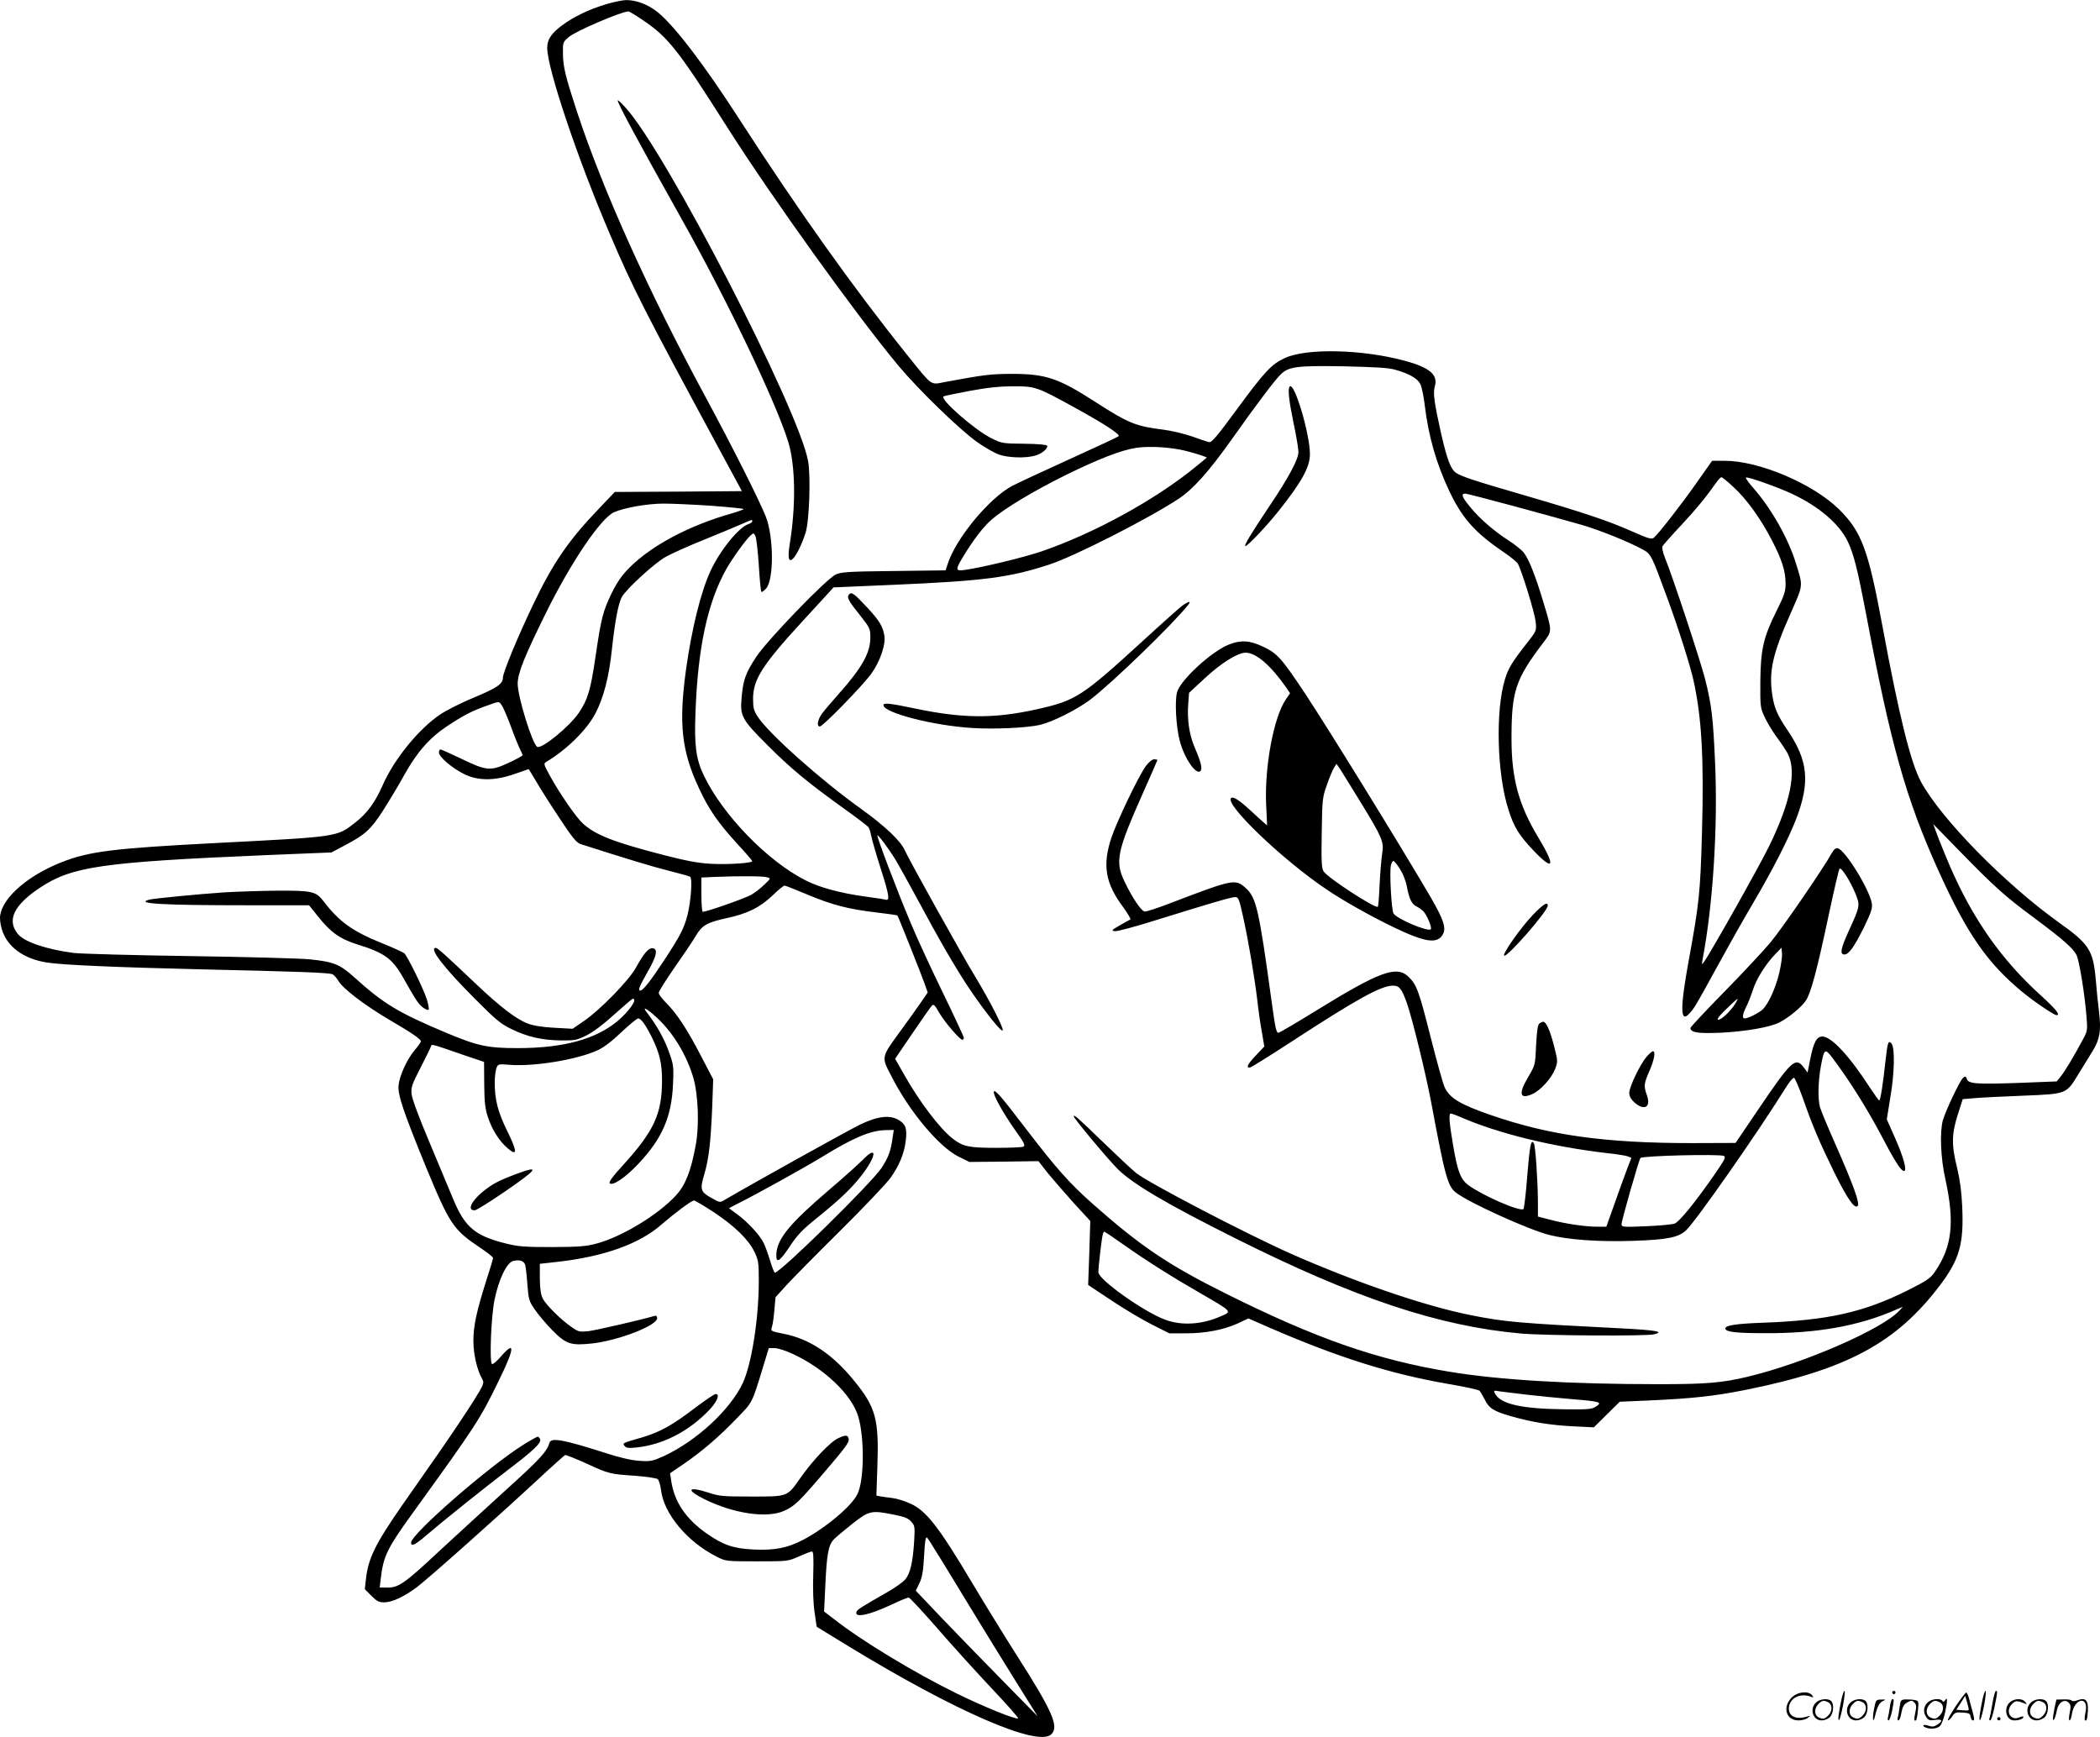<?xml version="1.0" encoding="UTF-8"?>
<svg xmlns="http://www.w3.org/2000/svg" version="1.0" viewBox="0 0 1280.297 1059.029" preserveAspectRatio="xMidYMid meet">
  <g transform="translate(-0.386,1058.949) scale(0.1,-0.1)" fill="#000000" stroke="none">
    <path d="M3703 10565 c-106 -32 -198 -75 -272 -130 -66 -49 -91 -86 -91 -137 0 -126 187 -682 385 -1143 137 -321 208 -461 648 -1275 l154 -285 -388 -3 -387 -2 -96 -101 c-185 -193 -280 -330 -401 -584 -93 -194 -185 -416 -185 -447 0 -38 -34 -62 -178 -122 -73 -30 -164 -76 -202 -101 -132 -88 -284 -274 -354 -435 -46 -104 -96 -172 -168 -227 -111 -87 -101 -85 -838 -123 -640 -33 -784 -51 -957 -120 -197 -79 -347 -208 -367 -316 -5 -22 -1 -56 9 -90 31 -106 132 -181 275 -203 93 -15 419 -29 915 -41 621 -14 808 -21 827 -31 9 -5 25 -23 35 -40 27 -47 157 -146 305 -234 144 -84 198 -121 198 -135 0 -4 -16 -28 -37 -52 -47 -56 -92 -153 -99 -214 -7 -57 28 -160 169 -505 143 -345 165 -378 330 -488 42 -28 77 -56 77 -61 0 -5 -18 -67 -41 -137 -60 -189 -79 -278 -79 -369 0 -81 22 -177 54 -233 13 -23 10 -32 -51 -130 -36 -58 -127 -194 -201 -301 -75 -107 -180 -258 -234 -335 -166 -239 -209 -326 -223 -453 l-7 -62 40 -40 c33 -33 46 -40 78 -40 49 0 121 34 199 92 69 52 495 431 733 652 89 83 167 152 171 154 5 2 64 -22 131 -52 137 -63 141 -64 303 -75 64 -5 123 -14 131 -20 7 -6 16 -36 20 -67 17 -144 160 -315 338 -405 57 -29 58 -29 247 -29 189 0 189 0 256 30 37 16 72 30 79 30 9 0 11 -34 8 -141 -3 -86 0 -176 8 -230 l13 -88 196 -120 c651 -397 1155 -616 1235 -535 47 47 7 139 -210 479 -77 121 -199 319 -271 440 -208 349 -282 444 -381 488 -33 15 -82 30 -108 33 -27 3 -60 8 -73 10 l-24 5 6 177 c10 288 -9 360 -141 522 -131 162 -271 256 -429 287 -80 16 -81 16 -73 42 5 14 12 61 15 104 l7 77 66 73 c36 39 183 189 328 332 144 143 282 288 307 323 52 72 84 149 93 226 9 74 0 101 -42 126 -53 33 -128 25 -236 -27 -65 -31 -648 -355 -824 -458 -31 -19 -31 -19 -85 12 -65 36 -69 50 -40 147 27 93 38 194 47 403 l6 172 -71 136 c-86 167 -151 265 -213 327 -26 26 -48 54 -48 64 0 9 45 80 99 158 54 77 112 163 128 191 37 63 68 80 184 106 129 27 207 66 283 139 34 33 67 60 73 60 6 0 68 -25 140 -55 150 -63 250 -89 422 -109 67 -8 124 -16 126 -18 5 -5 145 -357 166 -416 l19 -54 -40 -58 c-22 -32 -77 -109 -123 -172 -123 -169 -121 -159 -58 -281 108 -213 290 -431 410 -490 l65 -32 211 2 210 3 57 -73 c32 -39 103 -121 158 -182 l101 -110 -6 -195 -7 -195 143 -95 c78 -52 189 -118 247 -147 l105 -53 98 0 c122 0 232 21 318 60 l66 31 130 -57 c423 -183 737 -282 1097 -344 95 -16 176 -34 182 -40 6 -6 19 -29 31 -52 27 -55 53 -72 160 -103 126 -36 240 -55 383 -62 l123 -6 79 78 79 78 183 8 c264 12 391 26 583 64 619 124 921 287 1187 639 118 157 145 250 135 476 -4 95 -14 166 -31 238 -35 138 -34 208 4 326 l30 94 73 6 c39 4 172 10 295 15 267 11 263 9 337 131 29 47 68 111 88 143 43 70 52 124 38 237 -6 47 -15 136 -20 198 -16 178 -40 216 -226 348 -330 237 -715 629 -839 856 -63 116 -134 402 -236 953 -86 465 -127 574 -265 710 -159 156 -487 295 -695 295 l-78 0 -93 -132 c-97 -138 -234 -313 -262 -337 -14 -11 -32 -6 -134 39 -144 64 -296 115 -653 219 -306 89 -383 114 -418 137 -33 21 -55 80 -91 235 -43 193 -51 251 -40 291 22 72 -29 116 -183 158 -259 70 -600 78 -732 16 -81 -38 -121 -81 -286 -305 -126 -172 -159 -211 -175 -207 -11 2 -58 18 -105 35 -47 16 -125 35 -175 41 -167 21 -210 38 -415 170 -225 145 -301 170 -510 170 -129 -1 -159 -4 -412 -51 -82 -16 -70 -25 -223 166 -332 414 -666 884 -1025 1440 -213 330 -392 565 -496 650 -58 47 -132 75 -193 74 -20 0 -73 -11 -118 -24z m224 -101 c151 -102 213 -181 511 -651 273 -430 789 -1148 1043 -1453 121 -145 370 -387 479 -465 45 -32 106 -67 134 -77 57 -20 162 -23 219 -7 41 11 81 43 75 61 -2 6 -54 11 -139 12 -130 1 -137 2 -200 33 -103 51 -319 240 -292 256 5 3 76 17 158 33 107 20 183 28 265 28 134 1 146 -3 373 -128 182 -100 282 -165 271 -176 -5 -5 -140 -68 -299 -140 -159 -72 -317 -146 -350 -163 -141 -75 -345 -322 -394 -478 l-12 -37 -317 -4 c-279 -3 -321 -6 -354 -22 -58 -28 -413 -396 -482 -499 -66 -100 -82 -142 -91 -255 -10 -109 2 -130 159 -287 143 -143 246 -228 462 -383 77 -55 145 -107 151 -114 6 -7 14 -31 18 -53 4 -22 29 -109 56 -194 54 -169 60 -205 32 -197 -10 3 -71 12 -136 21 -138 19 -269 54 -352 97 -233 118 -504 398 -620 639 -48 101 -59 182 -51 384 14 395 74 672 188 875 36 64 118 178 147 204 19 17 20 17 30 -2 6 -11 15 -91 21 -178 5 -86 12 -160 16 -163 3 -3 16 6 29 21 48 55 46 315 -2 437 -39 99 -207 433 -371 736 -348 645 -622 1253 -781 1735 -70 214 -85 274 -85 354 -1 67 0 69 36 100 42 36 317 154 363 156 6 0 47 -25 92 -56z m4580 -2128 c88 -24 140 -54 157 -90 8 -17 20 -75 26 -127 23 -191 71 -357 150 -524 79 -167 158 -255 336 -375 40 -28 77 -58 82 -68 25 -46 103 -302 108 -351 6 -56 6 -57 -47 -125 -96 -122 -119 -160 -139 -225 -60 -191 -50 -583 21 -800 33 -105 64 -154 150 -245 127 -134 139 -101 31 78 -119 197 -163 359 -163 601 0 290 23 361 192 584 57 75 57 67 2 250 -48 161 -90 266 -121 303 -14 17 -56 50 -92 73 -87 56 -175 132 -232 202 -51 61 -59 83 -31 83 16 0 503 -131 711 -191 106 -31 279 -100 366 -147 57 -31 56 -30 157 -305 68 -185 138 -407 158 -498 50 -227 64 -479 51 -934 -10 -356 -17 -424 -79 -763 -56 -305 -54 -397 5 -329 28 31 38 47 167 283 63 115 160 288 217 384 123 209 216 392 264 515 86 225 74 356 -52 542 -61 90 -81 135 -93 214 -22 145 1 250 113 502 77 175 75 159 31 302 -48 154 -149 332 -258 457 -30 34 -51 64 -47 66 15 5 192 -58 278 -98 167 -78 290 -183 343 -292 37 -79 59 -167 111 -438 150 -798 244 -1131 440 -1565 175 -388 299 -567 515 -745 72 -59 192 -140 207 -140 25 0 -3 35 -89 114 -245 220 -423 473 -564 801 -28 66 -62 149 -75 185 l-24 65 168 -172 c205 -210 269 -268 442 -396 179 -133 244 -190 264 -231 17 -36 51 -246 61 -381 6 -72 4 -84 -18 -125 -60 -113 -117 -207 -140 -234 l-24 -30 -229 -9 c-259 -9 -310 -6 -319 24 -6 17 -9 18 -23 7 -19 -16 -105 -197 -123 -258 -20 -73 -14 -230 15 -360 58 -265 41 -412 -64 -565 -27 -40 -49 -54 -168 -114 -267 -133 -482 -181 -872 -196 -177 -6 -244 -17 -237 -38 6 -19 71 -26 238 -26 321 -2 577 44 804 144 l40 17 -20 -22 c-102 -113 -583 -323 -928 -405 -157 -37 -249 -45 -542 -45 -542 0 -975 26 -1275 76 -447 74 -814 203 -1362 476 -355 177 -520 289 -812 547 -142 126 -221 215 -405 455 -157 206 -193 246 -198 229 -6 -18 53 -124 129 -233 58 -81 65 -96 50 -102 -9 -4 -84 -7 -167 -7 -163 0 -200 8 -260 54 -80 60 -211 234 -305 403 l-49 86 106 156 c58 85 111 161 118 168 10 11 18 4 44 -42 33 -57 126 -166 142 -166 5 0 9 5 9 12 0 6 -58 131 -129 277 -71 146 -159 336 -194 421 -77 181 -210 531 -204 536 5 5 71 -83 115 -156 21 -36 76 -135 122 -220 143 -267 250 -451 332 -571 94 -138 190 -257 195 -242 6 16 -82 186 -162 318 -83 136 -411 725 -435 780 -25 58 -122 149 -268 254 -241 172 -562 458 -628 560 -25 38 -29 55 -29 110 0 118 56 206 309 481 73 80 144 157 157 171 l24 27 370 16 c551 24 702 44 945 123 154 50 607 281 789 401 89 59 183 164 323 361 158 223 267 367 302 400 48 45 98 52 381 47 185 -4 275 -9 312 -20z m-1272 -496 c39 -10 83 -23 99 -29 l28 -11 -64 -53 c-248 -204 -626 -411 -949 -521 -100 -34 -359 -97 -461 -111 -60 -9 -61 0 -13 79 62 103 124 184 175 228 79 68 250 171 445 268 205 101 344 155 436 169 82 12 214 4 304 -19z m3336 -219 c80 -73 165 -190 234 -323 63 -121 85 -191 85 -267 0 -48 -8 -72 -55 -166 -80 -160 -97 -234 -99 -430 -1 -155 0 -162 27 -219 15 -32 49 -89 76 -125 27 -36 56 -81 65 -98 54 -108 16 -295 -114 -562 -61 -125 -359 -654 -396 -704 -16 -21 -16 -21 -10 13 63 331 94 808 76 1201 -12 275 -21 351 -61 509 -30 117 -198 625 -243 735 -15 38 -21 65 -16 75 5 8 57 67 116 130 93 100 148 167 217 265 10 14 22 25 26 25 4 0 37 -26 72 -59z m-6232 -115 c106 -8 195 -17 198 -20 3 -2 -28 -14 -69 -26 -262 -74 -490 -195 -626 -331 -47 -47 -75 -88 -108 -154 -54 -111 -65 -154 -99 -386 -31 -211 -47 -263 -103 -347 -57 -83 -227 -222 -253 -206 -30 18 -119 306 -119 385 0 64 43 171 180 447 151 303 330 566 409 599 65 28 204 52 301 52 52 0 182 -6 289 -13z m251 -95 c0 -5 -10 -13 -21 -16 -60 -19 -174 -159 -233 -286 -58 -123 -115 -352 -150 -604 -45 -328 -27 -495 80 -723 59 -127 115 -208 228 -332 53 -57 96 -107 96 -111 0 -12 -150 -22 -254 -16 -74 4 -149 18 -281 52 -307 79 -419 123 -496 192 -43 39 -141 181 -205 297 -35 65 -37 70 -20 80 124 74 247 195 299 294 51 97 84 224 102 397 18 166 38 272 59 313 25 47 198 207 268 246 36 20 142 68 235 105 92 38 195 80 228 95 70 30 65 29 65 17z m-1526 -1124 c9 -12 33 -70 55 -128 21 -58 46 -119 55 -137 9 -17 16 -34 16 -37 0 -4 -39 -25 -86 -47 -110 -51 -134 -49 -289 26 -65 31 -121 56 -126 56 -5 0 -9 -9 -9 -19 0 -26 79 -94 153 -131 85 -42 186 -42 307 0 47 16 86 30 87 30 1 0 21 -33 44 -72 23 -40 87 -141 142 -224 81 -123 106 -153 131 -161 284 -91 442 -139 539 -163 64 -16 122 -32 128 -36 16 -9 5 -151 -16 -235 -21 -81 -45 -127 -145 -279 -81 -123 -126 -180 -142 -180 -16 0 -7 24 42 110 57 98 67 143 34 148 -25 4 -54 -29 -104 -120 -43 -77 -215 -254 -315 -323 l-70 -48 -111 6 c-74 4 -129 13 -163 26 -69 26 -170 103 -316 242 -192 182 -233 219 -244 219 -44 0 45 -116 234 -306 130 -131 160 -156 225 -188 101 -49 187 -68 300 -70 89 -1 100 1 160 31 41 20 104 68 170 128 58 52 108 95 112 95 31 0 -22 -76 -93 -136 -133 -111 -331 -165 -609 -165 -186 0 -244 13 -442 96 -287 121 -376 175 -551 333 -91 82 -127 97 -272 112 -55 6 -383 15 -730 20 -346 5 -666 14 -710 19 -170 22 -305 68 -344 118 -66 83 -22 174 135 279 197 131 376 157 1389 200 l390 16 75 40 c129 67 163 98 237 212 37 58 97 157 132 221 78 140 154 226 264 299 99 65 151 92 237 122 80 29 76 29 94 1z m1615 -1046 c25 -7 25 -7 -15 -45 -21 -21 -57 -49 -80 -62 -35 -21 -272 -104 -296 -104 -4 0 -8 47 -8 105 l0 104 83 4 c150 6 292 5 316 -2z m-674 -853 c101 -92 185 -230 226 -370 30 -105 37 -294 14 -413 -29 -157 -62 -240 -119 -303 -108 -118 -328 -252 -483 -294 -66 -18 -108 -21 -273 -22 -170 0 -206 3 -283 22 -187 47 -249 99 -320 270 -25 59 -91 217 -147 352 -62 146 -105 263 -107 290 -4 40 3 59 55 160 32 63 61 121 63 129 6 16 -9 20 214 -57 l110 -37 1 -135 c1 -109 5 -148 22 -200 25 -77 68 -146 119 -190 62 -54 62 -24 0 102 -58 118 -77 191 -77 300 0 31 5 69 10 84 10 26 11 27 83 21 150 -11 404 31 530 87 38 16 87 53 147 110 50 47 97 86 104 86 18 0 44 -36 84 -115 46 -93 62 -158 62 -261 0 -206 -48 -310 -240 -521 -60 -65 -86 -101 -79 -108 18 -18 98 36 177 121 144 153 201 287 209 484 5 110 3 119 -27 202 -29 79 -72 155 -130 231 -35 44 -6 31 55 -25z m1441 -734 c-11 -81 -25 -120 -68 -186 -62 -93 -616 -638 -650 -638 -4 0 -17 33 -29 73 -12 39 -30 90 -41 111 -25 49 -97 126 -161 173 l-49 36 48 25 c112 55 426 230 522 289 190 117 296 161 386 162 l49 1 -7 -46z m-1091 -455 c129 -86 210 -165 248 -241 25 -53 27 -66 27 -180 0 -228 -44 -507 -98 -622 -77 -163 -281 -351 -480 -444 -72 -32 -81 -34 -152 -29 -47 3 -121 20 -200 46 -262 84 -336 97 -346 64 -17 -55 -56 -98 -257 -280 -122 -111 -305 -279 -407 -373 -218 -204 -255 -230 -322 -230 l-49 0 6 53 c16 139 39 186 199 407 385 533 405 564 520 800 98 200 103 252 13 148 -25 -29 -49 -49 -54 -45 -16 17 -5 291 16 393 26 124 74 225 113 235 37 10 66 1 73 -22 4 -10 10 -64 14 -119 7 -94 10 -104 47 -157 21 -31 69 -87 105 -124 85 -86 114 -95 248 -80 160 19 391 109 391 153 0 14 -5 18 -17 14 -73 -22 -359 -88 -404 -93 -52 -5 -61 -3 -100 25 -63 43 -153 132 -175 172 -13 26 -18 57 -19 125 l0 89 108 12 c283 32 499 109 633 227 86 74 184 147 199 147 7 0 60 -32 120 -71z m2500 -199 c139 -98 296 -197 463 -293 204 -118 200 -113 124 -145 -113 -49 -234 -56 -334 -19 -129 47 -408 245 -408 290 0 28 19 194 26 225 2 12 7 22 10 22 3 0 57 -36 119 -80z m-2021 -664 c194 -89 362 -249 402 -382 39 -130 37 -387 -4 -473 -34 -73 -196 -209 -332 -280 -96 -50 -172 -65 -303 -59 -122 6 -185 28 -284 97 -128 90 -198 193 -217 322 l-7 46 78 53 c114 78 216 165 324 277 105 108 95 90 169 331 l31 102 35 0 c19 0 68 -15 108 -34z m4478 -250 c68 -8 191 -20 273 -27 175 -14 190 -19 149 -45 -25 -17 -47 -19 -199 -17 -254 3 -383 32 -416 95 -11 20 -9 21 29 14 23 -3 96 -12 164 -20z m-3856 -732 c61 -12 85 -21 103 -42 23 -25 23 -31 18 -122 -8 -126 -24 -194 -53 -229 -13 -16 -61 -51 -107 -77 -163 -93 -186 -108 -191 -121 -16 -40 76 -22 213 43 51 24 99 44 105 43 6 0 84 -84 174 -187 89 -103 239 -268 332 -367 94 -99 166 -181 161 -183 -19 -6 -211 72 -376 153 -259 127 -581 322 -748 454 l-59 45 7 146 c9 206 19 257 52 293 15 16 68 60 116 98 101 79 114 81 253 53z m429 -509 c104 -171 246 -402 317 -515 l128 -205 -216 220 c-119 121 -286 293 -372 383 l-155 163 22 45 c16 34 23 71 27 142 3 54 7 108 10 121 5 24 6 23 28 -10 12 -19 108 -173 211 -344z M3770 9977 c-1 -18 119 -240 394 -731 279 -498 570 -1108 645 -1349 45 -146 48 -392 9 -628 -12 -78 -7 -109 18 -88 21 17 58 92 79 159 23 73 32 340 16 436 -55 314 -870 1894 -1115 2159 -25 28 -45 47 -46 42z M7867 8233 c-13 -13 -6 -81 23 -222 17 -79 30 -159 30 -177 0 -45 -60 -157 -178 -332 -116 -174 -157 -242 -145 -242 13 0 127 120 199 210 143 179 194 271 194 350 0 124 -95 442 -123 413z M5180 6965 c-15 -18 -5 -37 71 -132 56 -71 59 -77 59 -131 0 -94 -51 -184 -195 -346 -38 -43 -82 -94 -97 -114 -29 -37 -37 -82 -16 -82 19 0 257 245 312 319 55 76 92 182 81 238 -10 55 -30 88 -98 162 -86 93 -102 104 -117 86z M7211 6896 c-17 -13 -123 -107 -234 -209 -377 -345 -413 -368 -647 -421 -263 -59 -454 -58 -749 4 -153 32 -191 36 -191 20 0 -46 305 -125 540 -139 138 -9 338 1 415 19 79 19 223 92 305 153 133 101 508 464 599 580 19 24 1 21 -38 -7z M7497 6660 c-106 -41 -297 -217 -317 -291 -15 -53 -6 -211 16 -295 27 -106 100 -212 126 -186 14 14 5 52 -36 148 -32 76 -45 167 -38 259 l5 70 97 90 c99 92 200 155 248 155 64 0 154 -78 250 -216 l21 -31 -26 -38 c-74 -109 -130 -410 -120 -639 l6 -129 -22 19 c-12 10 -47 42 -77 70 -72 66 -108 90 -121 77 -38 -38 310 -372 576 -552 119 -82 343 -205 487 -268 125 -55 189 -62 220 -23 34 42 20 91 -67 241 -194 331 -616 1015 -769 1247 -140 210 -165 237 -250 278 -82 39 -135 43 -209 14z m798 -955 c136 -222 147 -248 136 -316 -5 -30 -12 -115 -16 -189 -3 -74 -8 -137 -11 -139 -13 -14 -305 176 -330 215 -13 19 -15 59 -12 236 3 204 4 216 32 293 15 44 35 91 43 104 l15 23 23 -33 c12 -19 66 -106 120 -194z m244 -414 c18 -28 36 -73 42 -107 14 -74 29 -106 57 -120 12 -6 31 -19 42 -29 21 -19 56 -102 47 -111 -17 -18 -210 64 -228 97 -12 24 -25 255 -15 293 3 14 10 26 15 26 5 0 23 -22 40 -49z M6989 5918 c-45 -63 -173 -330 -209 -435 -56 -169 -38 -277 71 -424 29 -40 49 -74 44 -76 -6 -2 -35 -18 -65 -36 -50 -29 -52 -32 -29 -35 14 -2 122 27 240 64 334 104 470 144 493 144 20 0 25 -12 49 -122 33 -148 71 -377 87 -513 6 -55 18 -140 27 -188 l15 -88 -51 -54 c-53 -55 -64 -81 -33 -73 9 3 122 73 249 156 402 262 547 342 620 342 38 0 53 -19 84 -106 34 -98 115 -428 149 -609 85 -455 100 -509 153 -549 83 -62 440 -224 566 -256 117 -30 310 -43 511 -36 211 7 279 21 325 66 63 61 432 589 603 863 23 38 47 67 53 65 7 -2 30 -58 54 -123 57 -165 104 -274 190 -450 79 -160 125 -228 144 -209 16 14 -25 127 -133 372 -47 106 -90 209 -96 230 -14 51 -12 151 4 244 21 116 25 119 73 56 99 -132 202 -295 286 -452 93 -177 130 -236 149 -236 20 0 -2 82 -54 200 l-51 115 21 130 c26 149 29 301 9 330 -20 26 -25 11 -37 -96 -16 -150 -32 -249 -39 -249 -3 0 -28 35 -56 77 -126 195 -236 313 -291 313 -34 0 -53 -35 -73 -134 l-17 -86 -22 30 c-51 68 -75 46 -280 -257 l-137 -202 -265 -1 c-530 0 -868 47 -1224 170 -192 66 -257 106 -286 174 -10 23 -48 160 -85 306 -71 281 -85 318 -135 365 -72 69 -176 31 -560 -206 -118 -73 -222 -134 -231 -136 -13 -4 -20 25 -43 194 -76 555 -93 630 -156 687 -65 58 -73 57 -453 -88 -82 -32 -156 -56 -165 -54 -21 4 -73 81 -120 178 -62 127 -50 185 114 553 46 103 84 190 84 192 0 3 -9 5 -20 5 -12 0 -32 -17 -51 -42z m1918 -2139 c232 -101 559 -181 893 -220 58 -6 115 -15 128 -20 l22 -9 -26 -67 c-14 -38 -49 -132 -76 -210 l-51 -143 -53 0 c-75 0 -196 18 -286 42 l-78 20 0 92 c-1 129 -15 341 -25 355 -17 28 -25 -14 -40 -199 -8 -107 -19 -198 -23 -202 -19 -19 -254 84 -338 147 -46 35 -64 84 -90 235 -25 146 -29 200 -15 200 5 0 31 -9 58 -21z m1606 -237 c15 -7 7 -22 -60 -119 -120 -172 -211 -283 -240 -294 -15 -5 -93 -13 -175 -16 -141 -6 -148 -5 -148 13 0 23 106 393 115 403 14 14 475 25 508 13z M11172 5389 c-47 -87 -300 -456 -373 -544 -46 -55 -175 -193 -286 -306 -112 -114 -203 -212 -203 -217 0 -28 45 -35 185 -29 148 7 299 33 356 62 56 28 135 93 162 133 31 45 68 183 142 532 31 146 60 269 64 273 11 11 65 -75 97 -152 29 -73 29 -75 -43 -232 -48 -107 -53 -139 -24 -139 27 0 60 47 121 170 41 85 50 112 46 140 -13 85 -164 330 -209 338 -11 2 -23 -8 -35 -29z m-321 -733 c-23 -94 -66 -189 -103 -223 -23 -21 -87 -53 -108 -53 -16 0 -12 27 9 69 11 20 29 67 41 103 22 70 77 157 138 221 l37 38 3 -35 c2 -19 -6 -73 -17 -120z m-268 -186 c-26 -44 -89 -103 -105 -98 -8 3 10 27 51 66 36 34 66 62 68 62 2 0 -4 -14 -14 -30z M9350 5012 c-74 -77 -187 -238 -176 -249 16 -15 266 271 266 305 0 26 -27 9 -90 -56z M9390 4350 c-11 -7 -16 -39 -21 -132 -5 -122 -6 -123 -47 -193 -62 -104 -54 -141 24 -106 51 23 116 95 139 153 17 46 17 48 -9 149 -24 91 -46 139 -65 139 -3 0 -13 -5 -21 -10z M10043 4147 c-39 -45 -106 -184 -106 -220 0 -21 9 -39 31 -59 60 -53 102 -30 77 42 -21 59 -19 72 15 150 29 67 39 120 21 120 -5 0 -22 -15 -38 -33z M6550 3783 c0 -12 212 -266 271 -324 92 -90 301 -213 709 -417 734 -368 1244 -538 1745 -583 142 -13 765 -17 813 -5 65 16 15 25 -193 36 -631 32 -715 39 -925 81 -281 56 -700 200 -1095 374 -270 120 -871 433 -945 493 -25 20 -110 100 -190 177 -166 161 -190 182 -190 168z M1375 5149 c-161 -11 -432 -37 -462 -45 -88 -24 83 -34 589 -34 l386 0 53 -66 c78 -99 135 -139 242 -173 163 -50 213 -86 278 -201 79 -140 95 -164 121 -183 15 -11 31 -18 35 -14 3 4 -1 31 -10 61 -22 68 -119 267 -139 284 -8 6 -69 34 -136 61 -178 72 -260 130 -356 256 -46 60 -70 65 -283 64 -103 -1 -246 -6 -318 -10z M3150 3431 c-41 -15 -91 -36 -110 -46 -120 -61 -212 -175 -142 -175 10 0 91 51 182 113 205 141 220 164 70 108z M5265 3519 c-28 -28 -120 -111 -206 -184 -241 -206 -316 -297 -322 -391 -3 -61 19 -49 82 46 46 70 76 102 171 178 135 109 205 176 265 253 93 119 100 191 10 98z M4242 2006 c-140 -107 -215 -148 -322 -180 -122 -35 -123 -35 -108 -53 10 -12 26 -14 71 -9 165 17 324 100 450 234 45 49 61 92 34 92 -8 0 -64 -38 -125 -84z M3195 1781 c-210 -131 -685 -545 -685 -597 0 -26 25 -14 90 42 111 95 349 285 495 397 161 122 210 169 202 191 -4 9 -10 16 -15 16 -4 0 -44 -22 -87 -49z M5115 1821 c-48 -21 -156 -135 -231 -242 -82 -117 -75 -114 -299 -114 -170 0 -197 2 -259 23 -129 42 -145 19 -26 -40 180 -88 380 -117 485 -70 62 28 89 54 229 217 144 168 168 200 164 221 -4 25 -18 26 -63 5z M11231 230 c-18 -85 -24 -135 -15 -127 12 11 43 177 33 177 -4 0 -12 -22 -18 -50z M11540 270 c0 -5 5 -10 10 -10 6 0 10 5 10 10 0 6 -4 10 -10 10 -5 0 -10 -4 -10 -10z M12091 230 c-18 -85 -24 -135 -15 -127 12 11 43 177 33 177 -4 0 -12 -22 -18 -50z M12151 203 c-7 -42 -15 -82 -18 -90 -3 -7 -1 -13 5 -13 5 0 17 37 26 83 19 95 19 97 8 97 -4 0 -14 -34 -21 -77z M10931 243 c-63 -59 -40 -143 38 -143 20 0 46 7 57 16 18 14 18 15 -6 7 -64 -19 -110 0 -110 48 0 61 63 98 130 75 22 -8 23 -7 11 8 -22 27 -85 21 -120 -11z M11926 185 c-31 -47 -52 -85 -46 -85 5 0 17 11 26 25 15 23 23 26 63 23 39 -3 46 -6 49 -25 2 -13 8 -23 13 -23 11 0 11 6 0 50 -6 19 -15 54 -21 78 -6 23 -14 42 -19 42 -4 0 -33 -38 -65 -85z m80 -22 c-2 -3 -20 -3 -40 -1 l-35 3 27 42 27 43 12 -42 c7 -23 11 -43 9 -45z M11083 215 c-50 -35 -31 -115 27 -115 17 0 39 9 50 20 22 22 27 79 8 98 -16 16 -59 15 -85 -3z m68 -5 c25 -14 25 -54 -1 -80 -23 -23 -33 -24 -61 -10 -25 14 -25 54 1 80 23 23 33 24 61 10z M11293 215 c-50 -35 -31 -115 27 -115 17 0 39 9 50 20 22 22 27 79 8 98 -16 16 -59 15 -85 -3z m68 -5 c25 -14 25 -54 -1 -80 -23 -23 -33 -24 -61 -10 -25 14 -25 54 1 80 23 23 33 24 61 10z M11430 173 c-12 -56 -8 -100 5 -48 13 57 26 83 48 93 20 9 19 10 -10 9 -31 0 -33 -2 -43 -54z M11526 183 c-4 -27 -9 -56 -12 -65 -3 -10 -1 -18 4 -18 5 0 14 26 21 57 13 68 13 73 2 73 -5 0 -12 -21 -15 -47z M11585 181 c-3 -25 -8 -54 -11 -63 -3 -10 -1 -18 4 -18 6 0 14 21 18 47 7 36 15 51 36 63 25 13 29 13 43 -1 13 -13 14 -24 6 -60 -9 -41 -8 -59 5 -47 3 3 8 31 11 61 5 53 4 56 -18 61 -13 3 -38 4 -56 4 -29 -1 -32 -4 -38 -47z M11763 215 c-30 -21 -38 -62 -17 -92 14 -22 21 -25 55 -20 45 6 50 -5 14 -29 -20 -13 -31 -14 -55 -6 -30 11 -44 -1 -14 -12 30 -12 71 -6 87 12 9 10 23 49 31 87 14 68 13 93 -3 66 -6 -9 -11 -10 -15 -2 -10 16 -58 14 -83 -4z m68 -5 c25 -14 25 -54 -1 -80 -23 -23 -33 -24 -61 -10 -25 14 -25 54 1 80 23 23 33 24 61 10z M12263 215 c-47 -33 -32 -115 21 -115 31 0 56 10 56 21 0 5 -11 4 -24 -2 -55 -25 -89 38 -45 82 20 20 31 21 74 3 18 -7 18 -6 6 9 -17 21 -59 22 -88 2z M12393 215 c-50 -35 -31 -115 27 -115 17 0 39 9 50 20 22 22 27 79 8 98 -16 16 -59 15 -85 -3z m68 -5 c25 -14 25 -54 -1 -80 -23 -23 -33 -24 -61 -10 -25 14 -25 54 1 80 23 23 33 24 61 10z M12530 178 c-5 -27 -10 -57 -10 -66 1 -27 16 5 24 51 9 47 47 71 72 45 13 -13 14 -24 6 -62 -5 -25 -6 -46 -1 -46 5 0 12 19 15 42 7 43 33 78 59 78 23 0 33 -29 23 -73 -5 -22 -6 -42 -3 -45 10 -11 15 6 18 58 3 64 -15 81 -63 63 -18 -7 -32 -7 -36 -2 -3 5 -25 8 -49 7 l-44 -1 -11 -49z M12180 110 c0 -5 5 -10 10 -10 6 0 10 5 10 10 0 6 -4 10 -10 10 -5 0 -10 -4 -10 -10z"></path>
  </g>
</svg>
